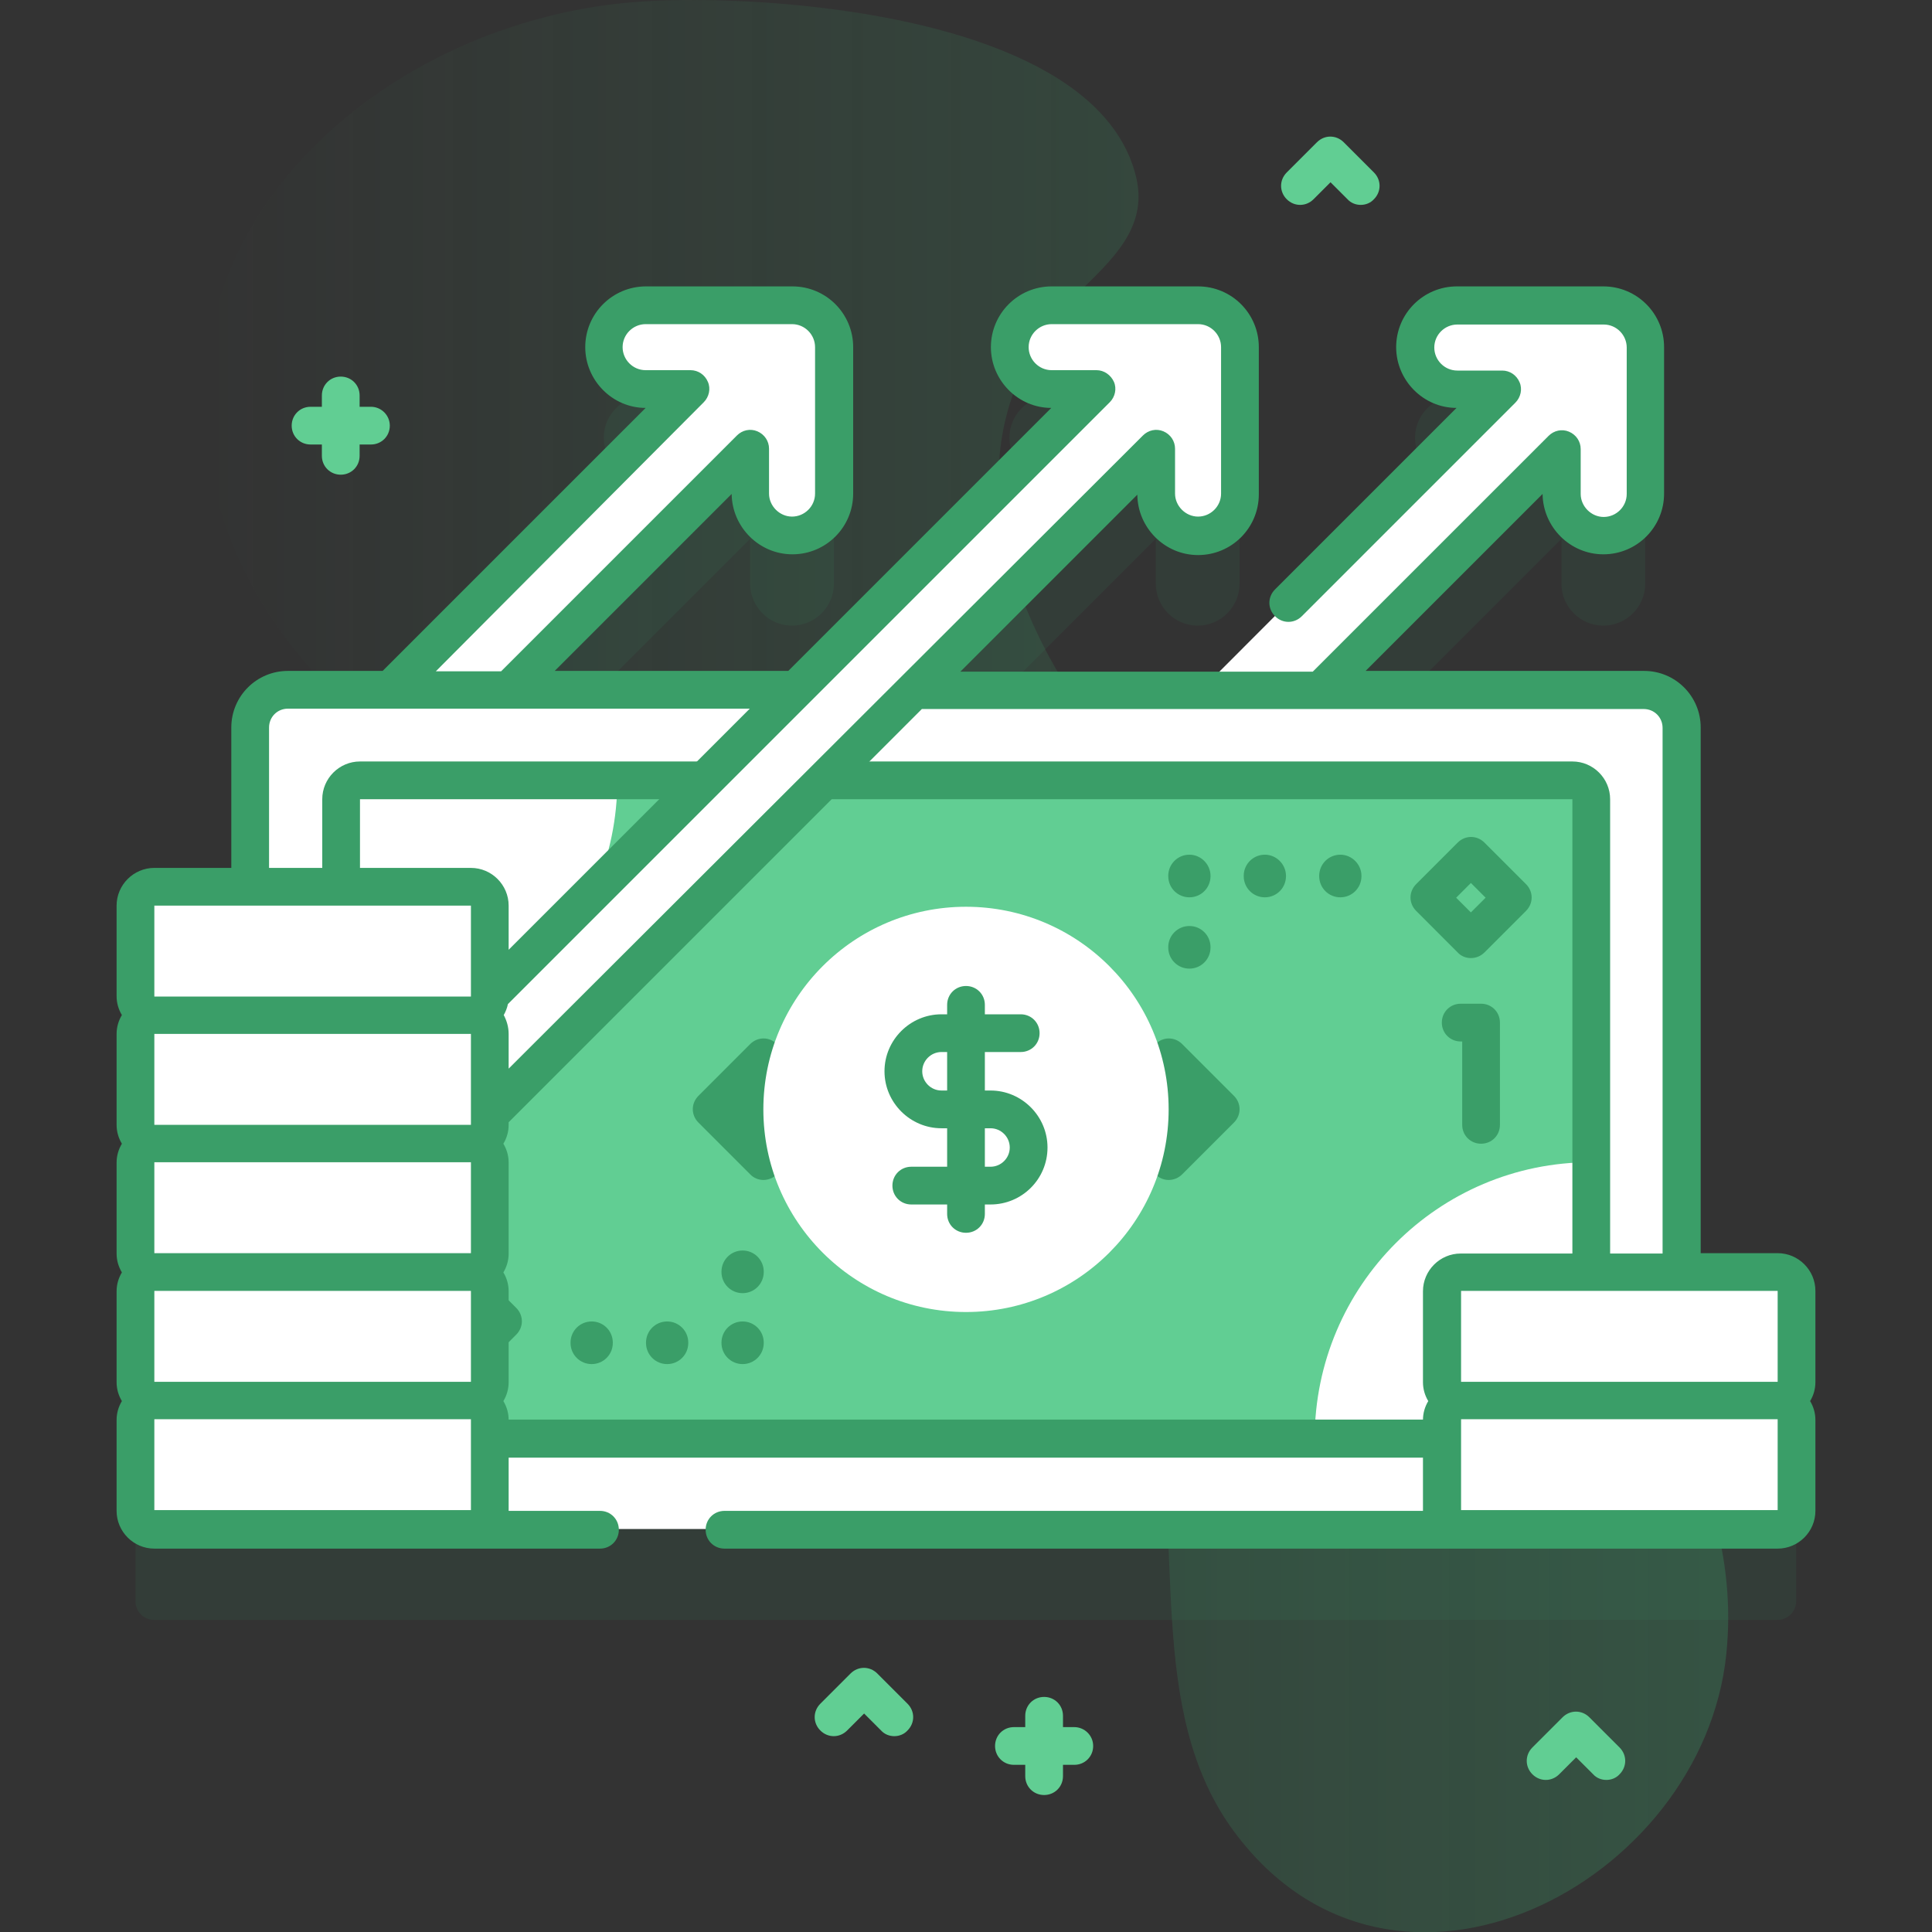 <svg width="80" height="80" viewBox="0 0 80 80" fill="none" xmlns="http://www.w3.org/2000/svg">
<rect x="0" y="0" width="80" height="80" fill="#333333" stroke="none"/>
<g clip-path="url(#clip0_26_4355)">
<path d="M26.578 0.063C15.937 0.75 5.609 9.609 9.14 21.172C12 30.5 22.375 34.875 30.187 39.25C37.672 43.438 45.593 48.656 47.687 57.562C49.125 63.688 47.359 70.828 51.125 75.875C57.734 84.734 70.515 78 71.484 68.484C72.297 60.594 66.562 53.688 61.203 47.828C56 42.156 50.187 36.672 45.578 30.516C41.312 24.797 39.078 17.703 44.734 12.047C46 10.781 47.515 9.469 47.062 7.406C45.531 0.609 31.781 -0.281 26.578 0.063Z" fill="url(#paint0_linear_26_4355)" fill-opacity="0.3"/>
<path d="M56.344 8.484C56.141 8.484 55.938 8.406 55.797 8.25L55.094 7.547L54.391 8.25C54.078 8.562 53.594 8.562 53.281 8.25C52.969 7.938 52.969 7.453 53.281 7.141L54.531 5.891C54.844 5.578 55.328 5.578 55.641 5.891L56.891 7.141C57.203 7.453 57.203 7.938 56.891 8.25C56.75 8.406 56.547 8.484 56.344 8.484Z" fill="#61CE93"/>
<path opacity="0.1" d="M73.609 61.75H69.641V33.875C69.641 33.016 68.938 32.312 68.078 32.312H54.656L64.656 22.312V24.172C64.656 25.125 65.438 25.906 66.391 25.906C67.344 25.906 68.125 25.125 68.125 24.172V18.125C68.125 17.156 67.344 16.391 66.391 16.391H60.328C59.375 16.391 58.594 17.172 58.594 18.125C58.594 19.078 59.375 19.859 60.328 19.859H62.188L49.734 32.312H37.859L47.859 22.312V24.172C47.859 25.125 48.641 25.906 49.594 25.906C50.547 25.906 51.328 25.125 51.328 24.172V18.125C51.328 17.156 50.547 16.391 49.594 16.391H43.531C42.578 16.391 41.797 17.172 41.797 18.125C41.797 19.078 42.578 19.859 43.531 19.859H45.391L32.938 32.312H21.062L31.062 22.312V24.172C31.062 25.125 31.844 25.906 32.797 25.906C33.75 25.906 34.531 25.125 34.531 24.172V18.125C34.531 17.156 33.75 16.391 32.797 16.391H26.734C25.781 16.391 25 17.172 25 18.125C25 19.078 25.781 19.859 26.734 19.859H28.594L16.141 32.312H11.922C11.062 32.312 10.359 33.016 10.359 33.875V61.75H6.391C5.953 61.75 5.609 62.094 5.609 62.531V66.297C5.609 66.734 5.953 67.078 6.391 67.078H73.594C74.031 67.078 74.375 66.734 74.375 66.297V62.531C74.391 62.094 74.031 61.75 73.609 61.75Z" fill="#3A9E68"/>
<path d="M66.391 12.625H60.328C59.375 12.625 58.594 13.406 58.594 14.359C58.594 15.312 59.375 16.094 60.328 16.094H62.188L45.469 32.844H50.391L64.656 18.578V20.438C64.656 21.391 65.438 22.172 66.391 22.172C67.344 22.172 68.125 21.391 68.125 20.438V14.375C68.141 13.406 67.359 12.625 66.391 12.625ZM32.797 12.625H26.734C25.781 12.625 25 13.406 25 14.359C25 15.312 25.781 16.094 26.734 16.094H28.594L11.859 32.844H16.781L31.047 18.578V20.438C31.047 21.391 31.828 22.172 32.781 22.172C33.734 22.172 34.516 21.391 34.516 20.438V14.375C34.531 13.406 33.75 12.625 32.797 12.625Z" fill="white"/>
<path d="M69.625 30.125V61.75C69.625 62.609 68.922 63.312 68.062 63.312H11.922C11.062 63.312 10.359 62.609 10.359 61.75V30.125C10.359 29.266 11.062 28.562 11.922 28.562H68.062C68.938 28.562 69.625 29.266 69.625 30.125Z" fill="white"/>
<path d="M65.875 33.094V58.781C65.875 59.219 65.531 59.562 65.094 59.562H14.891C14.453 59.562 14.109 59.219 14.109 58.781V33.094C14.109 32.656 14.453 32.312 14.891 32.312H65.094C65.531 32.312 65.875 32.672 65.875 33.094Z" fill="#61CE93"/>
<path d="M65.875 48.125V58.781C65.875 59.219 65.531 59.562 65.094 59.562H54.438C54.453 53.25 59.562 48.125 65.875 48.125ZM25.562 32.312C25.562 38.625 20.438 43.75 14.125 43.75V33.094C14.125 32.656 14.469 32.312 14.906 32.312H25.562Z" fill="white"/>
<path d="M65.109 60.359H14.906C14.047 60.359 13.344 59.656 13.344 58.797V33.094C13.344 32.234 14.047 31.531 14.906 31.531H65.109C65.969 31.531 66.672 32.234 66.672 33.094V58.781C66.672 59.656 65.969 60.359 65.109 60.359ZM65.109 33.094H14.906V58.781H65.109V33.094Z" fill="#3A9E68"/>
<path d="M31.062 48.625L28.922 46.484C28.609 46.172 28.609 45.688 28.922 45.375L31.062 43.234C31.375 42.922 31.859 42.922 32.172 43.234L34.312 45.375C34.625 45.688 34.625 46.172 34.312 46.484L32.172 48.625C31.859 48.938 31.359 48.938 31.062 48.625ZM47.844 48.625L45.703 46.484C45.391 46.172 45.391 45.688 45.703 45.375L47.844 43.234C48.156 42.922 48.641 42.922 48.953 43.234L51.094 45.375C51.406 45.688 51.406 46.172 51.094 46.484L48.953 48.625C48.641 48.938 48.141 48.938 47.844 48.625ZM60.906 39.672C60.703 39.672 60.5 39.594 60.359 39.438L58.641 37.719C58.328 37.406 58.328 36.922 58.641 36.609L60.359 34.891C60.672 34.578 61.156 34.578 61.469 34.891L63.188 36.609C63.5 36.922 63.5 37.406 63.188 37.719L61.469 39.438C61.312 39.594 61.109 39.672 60.906 39.672ZM60.297 37.172L60.906 37.781L61.516 37.172L60.906 36.562L60.297 37.172ZM19.094 57.219C18.891 57.219 18.688 57.141 18.547 56.984L16.828 55.266C16.516 54.953 16.516 54.469 16.828 54.156L18.547 52.438C18.859 52.125 19.344 52.125 19.656 52.438L21.375 54.156C21.688 54.469 21.688 54.953 21.375 55.266L19.656 56.984C19.484 57.141 19.297 57.219 19.094 57.219ZM18.469 54.719L19.078 55.328L19.688 54.719L19.078 54.109L18.469 54.719Z" fill="#3A9E68"/>
<path d="M40 54.328C44.634 54.328 48.391 50.572 48.391 45.938C48.391 41.303 44.634 37.547 40 37.547C35.366 37.547 31.609 41.303 31.609 45.938C31.609 50.572 35.366 54.328 40 54.328Z" fill="white"/>
<path d="M41.016 49.875H37.734C37.297 49.875 36.953 49.531 36.953 49.094C36.953 48.656 37.297 48.312 37.734 48.312H41.016C41.453 48.312 41.812 47.953 41.812 47.516C41.812 47.078 41.453 46.719 41.016 46.719H38.984C37.688 46.719 36.625 45.656 36.625 44.359C36.625 43.062 37.688 42 38.984 42H42.266C42.703 42 43.047 42.344 43.047 42.781C43.047 43.219 42.703 43.562 42.266 43.562H38.984C38.547 43.562 38.188 43.922 38.188 44.359C38.188 44.797 38.547 45.156 38.984 45.156H41.016C42.312 45.156 43.375 46.219 43.375 47.516C43.375 48.828 42.312 49.875 41.016 49.875Z" fill="#3A9E68"/>
<path d="M40 51.047C39.562 51.047 39.219 50.703 39.219 50.266V41.609C39.219 41.172 39.562 40.828 40 40.828C40.438 40.828 40.781 41.172 40.781 41.609V50.266C40.781 50.703 40.438 51.047 40 51.047ZM49.25 35.391C48.766 35.391 48.375 35.781 48.375 36.266V36.281C48.375 36.766 48.766 37.156 49.25 37.156C49.734 37.156 50.125 36.766 50.125 36.281V36.266C50.125 35.797 49.734 35.391 49.25 35.391ZM48.375 39.234C48.375 39.719 48.766 40.109 49.25 40.109C49.734 40.109 50.125 39.719 50.125 39.234V39.219C50.125 38.734 49.734 38.344 49.25 38.344C48.766 38.344 48.375 38.734 48.375 39.219M52.375 35.391C51.891 35.391 51.5 35.781 51.5 36.266V36.281C51.5 36.766 51.891 37.156 52.375 37.156C52.859 37.156 53.25 36.766 53.25 36.281V36.266C53.25 35.797 52.859 35.391 52.375 35.391ZM55.5 35.391C55.016 35.391 54.625 35.781 54.625 36.266V36.281C54.625 36.766 55.016 37.156 55.5 37.156C55.984 37.156 56.375 36.766 56.375 36.281V36.266C56.375 35.797 55.984 35.391 55.5 35.391ZM30.75 56.484C31.234 56.484 31.625 56.094 31.625 55.609V55.594C31.625 55.109 31.234 54.719 30.75 54.719C30.266 54.719 29.875 55.109 29.875 55.594V55.609C29.875 56.094 30.266 56.484 30.75 56.484ZM31.625 52.656C31.625 52.172 31.234 51.781 30.75 51.781C30.266 51.781 29.875 52.172 29.875 52.656V52.672C29.875 53.156 30.266 53.547 30.75 53.547C31.234 53.547 31.625 53.156 31.625 52.672M27.625 56.484C28.109 56.484 28.5 56.094 28.5 55.609V55.594C28.5 55.109 28.109 54.719 27.625 54.719C27.141 54.719 26.75 55.109 26.75 55.594V55.609C26.75 56.094 27.141 56.484 27.625 56.484ZM24.5 56.484C24.984 56.484 25.375 56.094 25.375 55.609V55.594C25.375 55.109 24.984 54.719 24.5 54.719C24.016 54.719 23.625 55.109 23.625 55.594V55.609C23.625 56.094 24.016 56.484 24.5 56.484Z" fill="#3A9E68"/>
<path d="M15.359 16.844H14.891V16.375C14.891 15.938 14.547 15.594 14.109 15.594C13.672 15.594 13.328 15.938 13.328 16.375V16.844H12.859C12.422 16.844 12.078 17.188 12.078 17.625C12.078 18.062 12.422 18.406 12.859 18.406H13.328V18.875C13.328 19.312 13.672 19.656 14.109 19.656C14.547 19.656 14.891 19.312 14.891 18.875V18.406H15.359C15.797 18.406 16.141 18.062 16.141 17.625C16.141 17.203 15.797 16.844 15.359 16.844ZM44.484 71.516H44.016V71.047C44.016 70.609 43.672 70.266 43.234 70.266C42.797 70.266 42.453 70.609 42.453 71.047V71.516H41.984C41.547 71.516 41.203 71.859 41.203 72.297C41.203 72.734 41.547 73.078 41.984 73.078H42.453V73.547C42.453 73.984 42.797 74.328 43.234 74.328C43.672 74.328 44.016 73.984 44.016 73.547V73.078H44.484C44.922 73.078 45.266 72.734 45.266 72.297C45.266 71.859 44.906 71.516 44.484 71.516ZM37.031 71.891C36.828 71.891 36.625 71.812 36.484 71.656L35.781 70.953L35.078 71.656C34.766 71.969 34.281 71.969 33.969 71.656C33.656 71.344 33.656 70.859 33.969 70.547L35.219 69.297C35.531 68.984 36.016 68.984 36.328 69.297L37.578 70.547C37.891 70.859 37.891 71.344 37.578 71.656C37.438 71.812 37.234 71.891 37.031 71.891ZM66.516 73.703C66.312 73.703 66.109 73.625 65.969 73.469L65.266 72.766L64.562 73.469C64.25 73.781 63.766 73.781 63.453 73.469C63.141 73.156 63.141 72.672 63.453 72.359L64.703 71.109C65.016 70.797 65.5 70.797 65.812 71.109L67.062 72.359C67.375 72.672 67.375 73.156 67.062 73.469C66.922 73.625 66.719 73.703 66.516 73.703Z" fill="#61CE93"/>
<path d="M49.594 12.625H43.531C42.578 12.625 41.797 13.406 41.797 14.359C41.797 15.312 42.578 16.094 43.531 16.094H45.391L14.141 47.344H19.062L47.859 18.547V20.406C47.859 21.359 48.641 22.141 49.594 22.141C50.547 22.141 51.328 21.359 51.328 20.406V14.375C51.328 13.406 50.562 12.625 49.594 12.625Z" fill="white"/>
<path d="M19.5 63.312H6.391C5.953 63.312 5.609 62.969 5.609 62.531V58.766C5.609 58.328 5.953 57.984 6.391 57.984H19.5C19.938 57.984 20.281 58.328 20.281 58.766V62.531C20.281 62.969 19.938 63.312 19.5 63.312Z" fill="white"/>
<path d="M19.5 58H6.391C5.953 58 5.609 57.656 5.609 57.219V53.453C5.609 53.016 5.953 52.672 6.391 52.672H19.5C19.938 52.672 20.281 53.016 20.281 53.453V57.219C20.281 57.656 19.938 58 19.5 58Z" fill="white"/>
<path d="M19.5 52.672H6.391C5.953 52.672 5.609 52.328 5.609 51.891V48.125C5.609 47.688 5.953 47.344 6.391 47.344H19.5C19.938 47.344 20.281 47.688 20.281 48.125V51.891C20.281 52.328 19.938 52.672 19.5 52.672Z" fill="white"/>
<path d="M19.5 47.359H6.391C5.953 47.359 5.609 47.016 5.609 46.578V42.812C5.609 42.375 5.953 42.031 6.391 42.031H19.5C19.938 42.031 20.281 42.375 20.281 42.812V46.578C20.281 47 19.938 47.359 19.5 47.359ZM19.5 42.031H6.391C5.953 42.031 5.609 41.688 5.609 41.25V37.5C5.609 37.062 5.953 36.719 6.391 36.719H19.5C19.938 36.719 20.281 37.062 20.281 37.5V41.25C20.281 41.688 19.938 42.031 19.5 42.031Z" fill="white"/>
<path d="M73.609 63.312H60.5C60.062 63.312 59.719 62.969 59.719 62.531V58.766C59.719 58.328 60.062 57.984 60.5 57.984H73.609C74.047 57.984 74.391 58.328 74.391 58.766V62.531C74.391 62.969 74.031 63.312 73.609 63.312Z" fill="white"/>
<path d="M73.609 58H60.5C60.062 58 59.719 57.656 59.719 57.219V53.453C59.719 53.016 60.062 52.672 60.5 52.672H73.609C74.047 52.672 74.391 53.016 74.391 53.453V57.219C74.391 57.656 74.031 58 73.609 58Z" fill="white"/>
<path d="M75.172 53.453C75.172 52.594 74.469 51.891 73.609 51.891H70.422V30.125C70.422 28.828 69.375 27.781 68.078 27.781H56.547L63.875 20.453C63.891 21.828 65.016 22.953 66.391 22.953C67.781 22.953 68.906 21.828 68.906 20.438V14.375C68.906 12.984 67.781 11.859 66.391 11.859H60.328C58.938 11.859 57.812 12.984 57.812 14.375C57.812 15.75 58.938 16.891 60.312 16.891L52.797 24.406C52.484 24.719 52.484 25.203 52.797 25.516C53.109 25.828 53.594 25.828 53.906 25.516L62.75 16.672C62.969 16.453 63.047 16.109 62.922 15.828C62.797 15.531 62.516 15.344 62.203 15.344H60.344C59.812 15.344 59.391 14.906 59.391 14.391C59.391 13.859 59.828 13.438 60.344 13.438H66.406C66.938 13.438 67.359 13.875 67.359 14.391V20.453C67.359 20.984 66.922 21.406 66.406 21.406C65.891 21.406 65.453 20.969 65.453 20.453V18.594C65.453 18.281 65.266 18 64.969 17.875C64.672 17.75 64.344 17.828 64.125 18.047L54.359 27.812H39.766L47.094 20.484C47.109 21.859 48.234 22.984 49.609 22.984C51 22.984 52.125 21.859 52.125 20.469V14.375C52.125 12.984 51 11.859 49.609 11.859H43.547C42.156 11.859 41.031 12.984 41.031 14.375C41.031 15.75 42.156 16.891 43.531 16.891L32.641 27.781H22.969L30.297 20.453C30.312 21.828 31.438 22.953 32.812 22.953C34.203 22.953 35.328 21.828 35.328 20.438V14.375C35.328 12.984 34.203 11.859 32.812 11.859H26.75C25.359 11.859 24.234 12.984 24.234 14.375C24.234 15.75 25.359 16.891 26.734 16.891L15.844 27.781H11.922C10.625 27.781 9.578 28.828 9.578 30.125V35.938H6.391C5.531 35.938 4.828 36.641 4.828 37.5V41.25C4.828 41.531 4.906 41.797 5.047 42.031C4.906 42.266 4.828 42.531 4.828 42.812V46.578C4.828 46.859 4.906 47.125 5.047 47.359C4.906 47.594 4.828 47.859 4.828 48.141V51.906C4.828 52.188 4.906 52.453 5.047 52.688C4.906 52.922 4.828 53.188 4.828 53.469V57.234C4.828 57.516 4.906 57.781 5.047 58.016C4.906 58.25 4.828 58.516 4.828 58.797V62.562C4.828 63.422 5.531 64.125 6.391 64.125H24.844C25.281 64.125 25.625 63.781 25.625 63.344C25.625 62.906 25.281 62.562 24.844 62.562H21.062V58.797C21.062 58.516 20.984 58.25 20.844 58.016C20.984 57.781 21.062 57.516 21.062 57.234V53.469C21.062 53.188 20.984 52.922 20.844 52.688C20.984 52.453 21.062 52.188 21.062 51.906V48.141C21.062 47.859 20.984 47.594 20.844 47.359C20.984 47.125 21.062 46.859 21.062 46.578V46.469L38.172 29.359H68.062C68.5 29.359 68.844 29.703 68.844 30.141V51.906H60.484C59.625 51.906 58.922 52.609 58.922 53.469V57.234C58.922 57.516 59 57.781 59.141 58.016C59 58.25 58.922 58.516 58.922 58.797V62.562H30C29.562 62.562 29.219 62.906 29.219 63.344C29.219 63.781 29.562 64.125 30 64.125H73.609C74.469 64.125 75.172 63.422 75.172 62.562V58.797C75.172 58.516 75.094 58.25 74.953 58.016C75.094 57.781 75.172 57.516 75.172 57.234V53.453ZM29.141 16.656C29.359 16.438 29.438 16.094 29.312 15.812C29.188 15.516 28.906 15.328 28.594 15.328H26.734C26.203 15.328 25.781 14.891 25.781 14.375C25.781 13.844 26.219 13.422 26.734 13.422H32.797C33.328 13.422 33.75 13.859 33.75 14.375V20.438C33.75 20.969 33.312 21.391 32.797 21.391C32.281 21.391 31.844 20.953 31.844 20.438V18.578C31.844 18.266 31.656 17.984 31.359 17.859C31.062 17.734 30.734 17.812 30.516 18.031L20.75 27.797H18.047L29.141 16.656ZM11.141 30.125C11.141 29.688 11.484 29.344 11.922 29.344H31.047L21.062 39.328V37.5C21.062 36.641 20.359 35.938 19.5 35.938H11.141V30.125ZM19.5 51.891H6.391V48.125H19.5V51.891ZM19.5 57.219H6.391V53.453H19.5V57.219ZM6.391 42.812H19.5V46.578H6.391V42.812ZM6.391 37.5H19.5V41.266H6.391V37.5ZM6.391 62.531V58.766H19.5V62.531H6.391ZM20.859 42.031C20.938 41.891 21 41.734 21.031 41.578L45.953 16.656C46.172 16.438 46.25 16.094 46.125 15.812C46 15.531 45.719 15.328 45.406 15.328H43.547C43.016 15.328 42.594 14.891 42.594 14.375C42.594 13.844 43.031 13.422 43.547 13.422H49.609C50.141 13.422 50.562 13.859 50.562 14.375V20.438C50.562 20.969 50.125 21.391 49.609 21.391C49.094 21.391 48.656 20.953 48.656 20.438V18.578C48.656 18.266 48.469 17.984 48.172 17.859C47.875 17.734 47.547 17.812 47.328 18.031L21.062 44.25V42.812C21.062 42.531 20.984 42.266 20.859 42.031ZM60.5 53.453H73.609V57.219H60.5V53.453ZM60.5 62.531V58.766H73.609V62.531H60.5Z" fill="#3A9E68"/>
<path d="M61.328 47.359C60.891 47.359 60.547 47.016 60.547 46.578V43.125H60.484C60.047 43.125 59.703 42.781 59.703 42.344C59.703 41.906 60.047 41.562 60.484 41.562H61.328C61.766 41.562 62.109 41.906 62.109 42.344V46.578C62.109 47.016 61.766 47.359 61.328 47.359Z" fill="#3A9E68"/>
</g>
<defs>
<linearGradient id="paint0_linear_26_4355" x1="8.434" y1="40" x2="71.566" y2="40" gradientUnits="userSpaceOnUse">
<stop stop-color="#3A9E68" stop-opacity="0"/>
<stop offset="1" stop-color="#3A9E68"/>
</linearGradient>
<clipPath id="clip0_26_4355">
<rect width="80" height="80" fill="white"/>
</clipPath>
</defs>
</svg>
